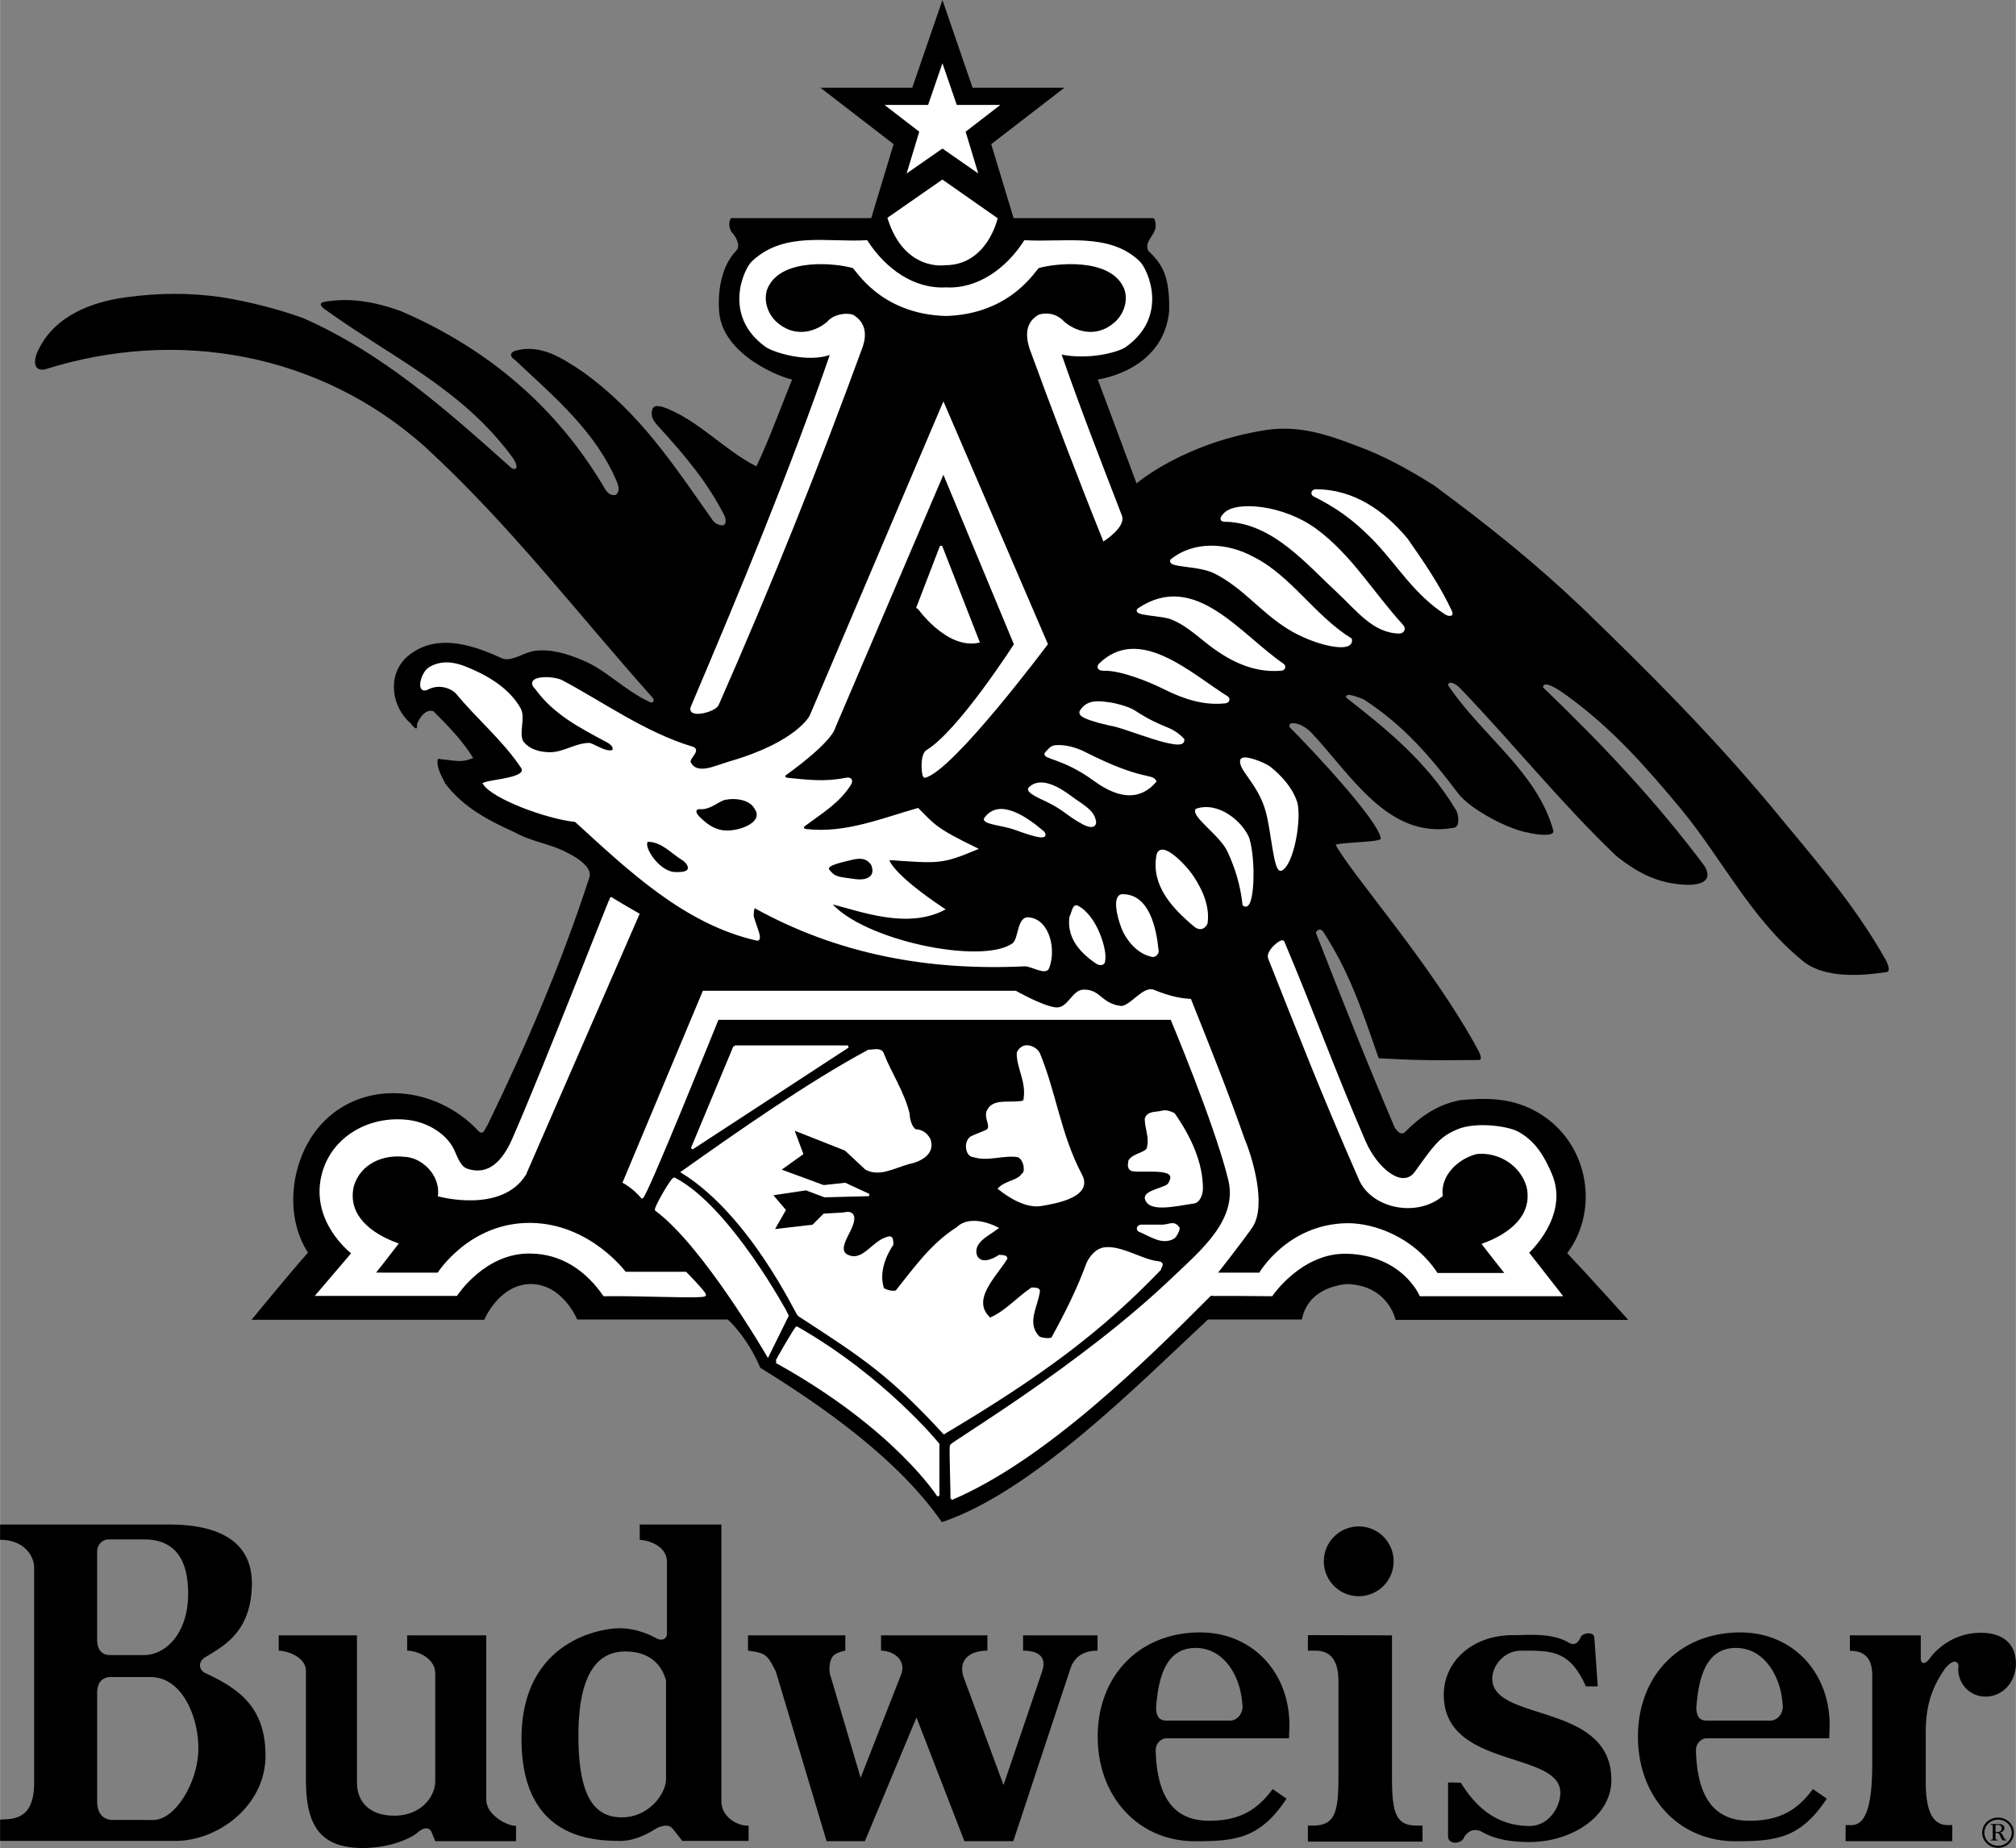 <?xml version="1.0" encoding="UTF-8"?> <svg xmlns="http://www.w3.org/2000/svg" width="2500" height="2292" viewBox="0 0 568.193 520.969"><rect x="0" y="0" width="568.193" height="520.969" fill="#808080" stroke="none"/><path d="M91.371 87.072c19.026 13.778 38.709 22.307 53.143 41.989 2.406 3.663 0 3.499-.656 2.624-18.37-16.402-36.084-32.147-58.391-41.989-7.217-2.624-15.09-4.592-22.963-5.904-9.185-1.312-17.703-1.227-26.899 0-9.841 1.312-20.338 5.249-24.931 15.09-1.312 2.624-1.312 5.905 1.968 5.249 37.397-11.81 77.417-4.593 106.941 21.65 24.275 22.307 42.645 46.582 64.296 70.857.656.656.328 1.75-.656 1.312-7.217-3.28-12.466-9.185-19.026-11.81-4.593-1.968-9.186-3.28-13.778-2.624-3.281.656-6.561 3.28-9.185 1.968-8.529-3.937-19.026-7.217-26.899 0-5.249 5.249-3.937 13.778 1.312 18.371 2.515 3.062 1.64.546 1.968 0 1.421-3.062 3.28-3.937 4.593-3.281 3.937 3.937 7.873 7.873 11.153 13.122-3.5 1.312-3.827.875-9.951.219-.547 2.077.766 4.374 2.078 6.998 5.249 6.889 12.465 10.497 19.683 13.778 4.592 2.625 10.497 3.28 15.09 5.905 2.624 1.312 6.561 3.937 5.904 6.561-7.873 24.274-17.714 47.238-28.867 70.201-.656.655-.984 3.116-2.625 1.312-11.81-12.466-31.492-14.434-43.301-2.624-9.185 9.185-11.81 25.915-4.593 37.068-5.905 6.725-15.91 18.944-15.91 18.944h65.608s4.046-9.868 12.958-10.087c9.13-.055 13.231 10.005 13.231 10.005h42.427s5.304 4.538 9.185 13.614c17.714 10.935 38.928 25.806 51.174 43.52 25.422-8.475 55.329-38.764 75.012-57.134h26.461c1.312-6.561 6.727-9.349 12.631-10.005 11.809.328 13.777 10.114 13.777 10.114h65.607s-11.316-12.575-17.221-18.808c9.512-12.629 5.904-32.64-9.842-40.513-6.561-3.28-13.121-3.28-20.338-2.625-6.562 1.312-11.154 4.593-15.746 9.186-1.312.656-1.969-.656-2.625-1.312-7.873-18.37-15.09-36.74-22.307-55.11 0 0 .984-1.805 2.133-.164 7.217 11.153 10.66 21.322 15.582 35.592 9.512.492 12.629.656 28.375.492.656 0 .492-1.147-.164-2.46-12.957-24.11-35.756-49.698-40.35-58.227 2.461-.82 13.613-.656 12.713-1.886-.738-5.003-18.945-24.521-25.506-31.082-.656-.656 0-1.312.656-1.312 1.967 0 3.936 1.312 5.248 2.624 11.154 11.81 21.65 30.18 40.021 26.9 1.969 0 1.723-3.69.656-5.249-7.873-13.122-19.027-22.307-30.836-31.492-.164-1.64 3.279-.082 4.92.492 11.154 7.217 18.672 15.931 26.572 26.407 3.771 5.003 15.09 10.498 19.682 11.154 2.625.656 7.873 1.312 7.217-.656-4.592-16.4-19.68-26.241-29.52-40.672-.424-1.212 1.35-1.358 3.277.651 15.414 16.07 28.211 32.148 43.957 47.238 3.279 2.624 7.217 5.249 11.152 6.561 5.496 2.05 17.961 3.362 13.779-3.69-13.779-18.37-28.459-33.952-45.518-50.354 0-.656.492-2.378 7.465 2.871 12.465 9.185 21.65 19.682 31.49 31.492 11.811 14.434 19.684 30.836 34.117 42.646 6.232 5.248 16.895 4.264 23.619 3.28 1.312 0 .656-1.969 0-3.28-9.186-16.402-20.994-29.523-32.805-43.958-17.059-20.339-34.115-37.397-53.143-55.767-13.121-12.466-26.242-22.963-41.334-34.116-7.217-4.593-14.434-8.529-21.65-11.153-8.527-3.28-16.402-5.905-25.586-4.593-23.51 3.608-36.742 15.09-36.742 15.09l-10.934-29.305s18.371-2.297 20.119-19.136c.219-10.388-2.076-13.45-5.904-17.168-1.312-2.624 2.379-4.633 2.092-7.217-.041-.82-.082-1.517-.615-1.968h-39.418l-6.307-20.849 20.635-15.912h-25.891L265.615 0l-8.504 24.724h-25.89l20.634 15.912-6.308 20.85h-39.526s-1.189 1.6.164 3.937c1.312 1.312 2.625 3.937 1.312 5.248-4.155 4.265-5.287 11.355-4.811 17.277.984 12.247 17.714 18.589 20.558 19.026-3.281 8.092-6.342 16.621-10.06 24.494-9.186-4.593-16.839-13.559-26.681-16.839-.656 0-1.969-.656-2.625.656-.656 1.968.109 3.281 1.968 5.249 7.217 7.873 13.778 15.746 18.371 24.931.328.656.656 2.624-.656 2.624-.656 0-1.75-.219-2.625-1.312-11.153-15.746-20.338-30.18-36.74-41.989-5.905-3.937-11.81-7.873-19.026-5.905-2.625 1.093 0 2.624 0 2.624 11.153 10.498 22.963 20.339 28.867 34.772.328.984.656 2.625-.656 3.28-.656 0-1.476.164-2.625-1.312-13.777-23.619-33.46-40.021-57.735-50.518-7.217-2.625-14.434-3.937-21.65-2.625-2.187.438 0 1.968 0 1.968z"></path><path d="M321.033 73.951c-8.365-8.16-20.994-5.249-32.148-5.905-5.05 7.855-13.157 13.791-22.324 13.293-9.166.498-17.273-5.438-22.323-13.293-11.154.656-23.209-2.583-32.148 5.905-2.127 2.021-8.16 15.049 3.937 23.619 1.93 1.368 11.673 4.62 18.371 1.968-11.81 34.116-25.369 66.702-39.365 99.725-1.306 3.08 6.381 1.242 7.217-.656 15.006-34.083 27.993-66.483 40.458-100.6 1.394-3.772.875-6.998-2.406-8.966-1.969-.656-5.358-.082-6.998 1.968-3.937 3.28-9.842 4.374-14.653 0-2.746-2.497-3.937-6.561-2.625-9.841 3.937-9.186 20.1-7.195 24.439-5.905.835.248 7.524 12.944 26.096 13.491 18.572-.546 25.261-13.243 26.097-13.491 4.34-1.29 20.502-3.28 24.438 5.905 1.312 3.28.123 7.344-2.623 9.841-4.812 4.374-10.717 3.28-14.652 0-2.215-2.46-5.031-2.625-6.998-1.968-3.281 1.968-3.555 5.112-2.406 8.966 6.412 17.549 13.836 37.05 20.729 54.154 0 0 5.855-3.829 4.762-6.672-6.064-15.767-11.582-29.776-17.18-45.951 8.092 1.749 16.439-.601 18.369-1.968 12.096-8.57 6.036-21.57 3.936-23.619z" fill="#fff" stroke="#fff" stroke-width=".656" stroke-miterlimit="2.613"></path><path d="M205.529 215.008c-3.835 1.105-9.185 3.937-11.153 0-.656-1.312 3.171-3.608.547-4.264-13.122-3.937-25.478-12.794-36.632-18.699-2.624-1.312-10.497-1.312-7.217 1.968 5.249 7.217 12.314 10.769 20.339 15.09 1.421.766 1.968 1.968 1.312 2.625-1.968.656-4.592-1.312-6.561-1.968-3.937 0-7.217 2.624-11.153 2.624-2.624 0-5.904-.656-7.873-3.28-1.312-2.625.656-6.561-.656-9.185-3.281-5.905-9.759-9.513-15.623-11.81-3.29-1.288-6.83-1.607-9.855.328-2.212 1.416-3.559 7.239-.437 5.618 2.774-1.441 6.232-.697 8.201 1.271 5.905 7.216 13.122 13.121 18.37 20.994 1.969 3.281-8.201 3.608-10.716 4.593 2.406 3.827 16.949 9.513 25.806 10.497 15.09 13.778 30.836 28.868 51.175 33.46 1.312 0-.656-3.936-1.312-6.561 0-.656 0-2.624.656-2.624 23.619 13.121 49.206 17.714 76.106 16.401 1.967 0 5.904 2.625 6.561.656 1.969-5.249 0-13.121-5.25-13.777-3.279-.656-2.676 5.828-4.592 7.217-8.748 6.342-43.083-.875-51.83-11.81 9.076 2.297 21.651 7.217 32.148 1.969-15.09-10.061-16.072-14.261-15.418-14.215 14.215.984 14.871 1.203 24.603-2.843-11.481-5.576-11.809-6.561-16.402-11.153-9.731 2.734-20.339 7.217-31.492 5.905-.656 0-1.312-.656-.656-1.312 5.249-3.937 9.841-6.561 13.122-11.81 0 0 .875-1.75-1.312-1.312-5.931 1.186-10.716.546-16.401 0-.653-.063-1.409-.77-.656-1.312 13.34-9.623 13.777-13.122 13.777-13.122l30.836-72.169 20.229 48.659s-15.746 24.604-24.822 30.071c-1.777 1.071-1.312 7.217-.656 7.217 7.873-1.968 34.335-37.397 34.335-37.397l-29.086-67.576-37.396 87.915c-.003 0-3.612 7.545-22.966 13.121z" fill="#fff" stroke="#fff" stroke-width=".656" stroke-miterlimit="2.613"></path><path d="M275.729 180.892l-10.498-26.899-6.561 17.058c.001 0 8.093 11.7 17.059 9.841zM198.312 279.632l-22.471 53.635s2.944 1.606 5.085 4.265c.704.875 21.323-50.354 21.323-50.354h127.935s12.248 29.087 16.184 44.833c3.281 11.809-7.805 20.793-15.855 28.484-25.75 24.604-62.219 46.207-62.464 47.02-.288.955.328 15.035.109 15.035 26.244-11.153 54.613-39.14 72.853-57.462.176-.177 17.385 0 17.385 0s8.322-12.284 21.16-11.969c15.898.39 20.83 11.969 20.83 11.969h39.529l-9.35-11.974s11.482-10.333 6.561-21.979c-2.105-4.983-4.592-9.186-9.35-11.81-2.871-1.585-11.809-2.788-16.893-.656-4.879 2.046-6.396 4.265-11.811 11.81-3.785 5.277-11.152-.984-14.434-8.529-8.209-18.883-14.598-36.576-22.963-56.423-.359-.855-4.705 2.665-3.936 4.593 8.691 21.814 14.105 36.084 25.586 62.328 3.43 7.836 15.746 10.497 22.963 4.592-.656-5.904 4.594-10.716 9.842-12.027 5.904-.656 12.465 2.843 14.434 9.403 1.969 8.529-5.248 13.777-12.465 16.402 2.623 3.444 6.561 8.364 6.561 8.364h-19.684c-6.561-10.169-17.9-14.156-25.418-14.019-16.662.305-24.443 13.937-24.443 13.937H342.65s7.342-9.33 10.004-13.203c4.174-6.07-.164-20.011-2.131-24.604-4.594-13.121-9.842-26.243-15.092-39.364-2.773-.19-5.711-.706-10.322-2.586-2.85-1.162-6.639 4.948-9.359 4.554-5.658-.82-5.658-4.592-10.25-4.592-3.281 0-4.266 5.494-8.119 5.002-3.795-.484-11.154-4.675-11.154-4.675h-87.915zM147.963 330.956c.018-.028.031-.049 0 0zM147.945 330.986l.018-.03-.018.03zM123.759 336.996c-.072-.044.054.044 0 0z" fill="#fff" stroke="#fff" stroke-width=".656" stroke-miterlimit="2.613"></path><path d="M193.227 358.854h-17.058s-9.897-13.482-26.408-13.776c-17.281-.307-26.243 14.022-26.243 14.022l-18.215-.013s3.928-4.935 6.552-8.379c-7.217-2.625-14.434-7.873-12.466-16.402 1.969-6.561 8.529-9.185 14.434-8.529 5.249.109 10.592 5.314 9.936 11.22 0 0 17.516 4.815 24.186-6.01l31.914-73.25s-5.651-3.23-7.627-4.51c-.157-.102-18.158 46.345-27.555 67.904-2.789 6.396-6.889 10.661-12.958 8.692-1.248-.404-2.187-1.202-3.608-4.593-1.968-5.248-7.75-8.543-13.122-9.185-10.989-1.312-20.932 4.691-23.783 14.27-4.101 13.778 8.201 22.963 8.201 22.963l-10.006 11.728h39.201s7.966-12.286 20.993-11.942c8.556.104 15.584 4.682 20.668 12.024 10.333-.164 28.038.77 28.376 0 .224-.51-5.412-6.234-5.412-6.234zM293.443 339.664c4.711-.785 14.434-2.625 11.154-8.529-5.906-11.153-7.217-22.963-11.811-34.116-.656-1.312-2.504-2.286-3.936-1.969-.984.219-1.969 1.312-1.969 1.969 0 3.937 2.625 7.873 1.969 12.466 0 1.312-.766 1.202-1.969 1.312-3.332.304-7.217-.656-8.529 2.624-.656 1.969 1.312 3.938 0 5.249-1.312.656-3.281 1.312-4.593 1.969-1.969 1.312-1.312 5.248.656 5.248 3.937 1.312 8.528-.656 12.465 0 1.969.656 2.625 4.593 1.312 5.249-1.312 1.968-4.593 1.968-6.562 3.937 3.285 2.622 7.878 5.247 11.813 4.591zM207.005 295.05l-11.973 28.704 43.957-28.704h-31.984zM327.561 313.42c-1.77.502-3.938 0-4.594 1.969 0 2.624 1.312 5.249.656 7.873 0 1.968-3.936 1.968-5.248 3.937 0 .656-.656 1.968.656 2.624 3.936.656 13.777-1.312 10.496 3.937-.656 1.312-6.561 1.968-6.561 3.937.656 3.937 8.529 1.969 13.121 1.312 1.969 0 2.625-2.625 2.625-3.937 0-7.217-3.281-14.434-7.873-20.995.001-.001-1.868-1.056-3.278-.657zM327.561 345.568h-5.906c-.656 0-1.312.656-.656 1.312 3.281 1.312 6.562 3.937 9.842 1.968.656-.656 1.312-1.968 1.312-2.624-1.313-1.968-2.626-.656-4.592-.656zM224.555 374.271c-.223-.126-5.885 9.598-5.741 9.678 33.483 18.547 45.625 37.725 45.625 37.725v-14.543s-15.303-18.884-39.884-32.86z" fill="#fff" stroke="#fff" stroke-width=".656" stroke-miterlimit="2.613"></path><path d="M190.056 332.283c-.562-.292-5.599 8.464-5.139 8.802 13.434 9.897 31.492 41.06 31.492 41.06l5.577-11.316c0-.001-16.234-30.4-31.93-38.546z" fill="#fff" stroke="#fff" stroke-width=".656" stroke-miterlimit="2.613"></path><path d="M203.561 234.035c-2.668-.445-4.592-1.968-6.561-3.937-.656-.656-1.53-2.187.656-1.968 2.625 0 4.593-1.968 6.561-2.625 3.28-.656 7.217 0 8.529 2.625 2.624 3.936-5.249 6.561-9.185 5.905zM190.439 245.844c-4.593 0-9.076-7.108-7.873-8.529 3.937 0 6.561 3.28 9.841 5.249 0 0 1.968 1.312 1.312 2.625-.656.655-1.968.655-3.28.655zM240.958 247.812c-4.593-.656-5.537-.473-7.217-2.624-.915-1.173 3.499-2.078 6.124-2.734 2.624-.656 4.374-.547 5.686 1.421 1.311 3.281-1.346 4.401-4.593 3.937z"></path><path d="M362.988 176.956c7.475 4.707 18.48 7.107 17.715 3.28-10.498-6.561-17.059-17.714-27.557-22.963-7.217-3.937-16.402-4.592-22.963.656-.984 1.859 7.654 1.093 12.357 3.499 8.114 4.152 12.735 10.671 20.448 15.528zM377.422 167.114c5.111 4.746 9.842 11.153 17.059 11.153.656 0 1.75-.766.656-1.968-8.432-9.275-14.457-19.652-24.275-26.899-9.186-6.78-22.307-7.873-25.588-4.593-2.186 2.187 0 1.968.656 1.968 13.121.657 22.306 11.81 31.492 20.339zM408.914 172.363c-3.354-7.184-7.873-13.778-12.465-20.339-6.562-7.873-15.092-13.778-25.588-13.778-.656 0-1.312.656-.656 1.312 6.561 3.281 11.152 6.562 16.402 11.81 7.217 7.217 11.809 15.746 20.994 21.651.001.001 2.079.984 1.313-.656zM340.025 180.892c6.254 5.003 13.121 8.529 20.994 7.874.656 0 1.312-.656.656-1.312-12.465-8.529-24.932-26.244-40.678-15.746-2.076 1.64 6.889 1.421 9.514 2.733 3.282 1.312 6.233 3.827 9.514 6.451zM328.217 194.014c5.535 2.768 11.152 4.593 17.057 3.937.656 0 1.312-.656.656-1.312-10.498-6.561-24.932-20.338-36.084-9.185-.656 1.203.656 1.326 1.312 1.312 5.03-.11 13.121 3.279 17.059 5.248zM319.688 200.574c-1.988-1.283-5.912-2.097-6.562-2.187-3.17-.438-6.561-1.094-8.527 2.187-.039.492-1.061 1.538 8.285 3.669 3.973.446 21.297 8.139 20.582 4.204-3.939-3.936-5.14-2.296-13.778-7.873zM308.424 219.819c7.723 5.65 13.23 5.03 17.168.438-.984-1.968-3.719.219-19.684-7.873-2.617-1.326-5.605-2.233-8.527-1.968-1.203.109-1.969 1.312-2.625 1.968-.766 1.312 5.074 1.148 13.668 7.435zM301.973 224.85c-3.061-2.295-8.529-5.905-11.811-2.624-.82.983 3.246 2.678 4.943 3.51 5.197 2.546 5.422 3.743 10.148 6.331 2.32 1.271 3.854.902 3.197-1.066-.655-2.625-3.852-4.183-6.477-6.151zM285.652 233.461c2.723.957 10.17 3.813 8.447 1.23-4.592-3.937-12.383-9.554-16.402-3.937-.853 1.193 5.404 1.809 7.955 2.707zM303.613 255.604c-1.01-.512-1.23 1.64-1.887 2.952-.656 5.249 2.215 9.349 7.463 12.875.545.366 1.969.656 1.969-.655.656-2.626-2.162-12.446-7.545-15.172zM316.406 261.59c1.422 3.552 4.592 7.217 8.529 7.873.656 0 1.312-.656 1.312-1.312-.656-6.561-2.625-15.746-9.842-15.746-2.624 0-1.311 5.905.001 9.185zM336.088 247.156c-2.33-3.495-9.061-10.236-9.84-5.904-1.477 8.201 4.344 14.556 10.496 19.682 1.477 1.23 2.625.656 3.281-.656.657-4.592-1.312-9.185-3.937-13.122zM346.258 239.939c2.229 4.797 3.691 9.677 4.266 15.09 2.787 2.378 3.197-12.875 1.229-18.78-1.967-4.593-8.529-10.005-14.516-7.955-.985 1.886 6.888 7.053 9.021 11.645zM357.084 228.786c1.533 5.664 2.213 16.648 3.936 16.402 3.363-1.477 5.578-14.434 4.266-19.027-1.312-3.936-4.266-7.217-7.545-9.841-1.969-1.312-7.537-3.426-7.873-1.968-.589 2.548 5.083 6.561 7.216 14.434z" fill="#fff" stroke="#fff" stroke-width=".656" stroke-miterlimit="2.613"></path><path fill="#fff" d="M265.615 17.829l4.039 11.744h12.298l-9.801 7.558 3.561 11.773-10.097-7.025-10.097 7.025 3.561-11.773-9.801-7.558h12.298l4.039-11.744zM250.101 61.403l15.5-10.785 15.582 10.908s-2.871 13.285-14.885 13.244c0 .001-11.522 1.846-16.197-13.367z"></path><path d="M239.472 346.713c-1.181 2.427-3.558 6.154-.483 7.385 4.593 1.968 7.217-4.593 11.81-5.249.656 0 .656 1.312.656 1.969-2.624 3.937-3.937 8.528-2.624 12.466.656.655 3.28 1.312 3.936.655 5.249-6.561 9.841-13.121 17.058-17.714 2.624-2.624 7.217-1.969 11.153 0-2.624 1.968-7.217 3.937-5.905 7.873 1.312 2.624 4.593 1.312 6.561 0 .656 0 1.968 0 1.968.656-3.28 5.248-10.497 11.81-4.592 17.058 4.592-1.968 7.873-5.904 11.809-8.528.656 0 1.969 0 1.969.655-.656 4.593-3.936 9.186 0 13.122 1.312.656 3.938.656 3.938 0 3.936-7.217 7.217-13.777 9.84-20.995.656-1.312 1.969-3.28 3.938-3.937 4.592-1.312 11.133 3.232 15.746 3.719 2.078.218.656 1.312.656 1.968-16.402 17.058-32.969 29.578-60.852 46.145-15.09-16.293-21.973-20.94-40.95-33.241-.551-.357-13.45-28.321-32.804-40.295 15.746-11.153 35.428-24.986 52.487-34.171 1.312 0 3.28-.656 3.936.656 1.968 5.249 6.014 11.263 7.326 17.167 0 1.312.656 3.937 1.968 4.593 1.968 0 3.28 1.312 3.937 2.624 1.312 3.937-2.624 5.905-5.905 6.562-4.327 1.236-8.196 3.605-11.958 1.6l-5.757-5.372-14.926-5.905 2.625 7.053-6.397 4.593 12.466 4.593 6.069-.656 6.725 3.116-12.466.328-5.249-1.968-9.841 1.476 3.772 4.429-3.28 5.741 11.317-1.312 3.116-3.116 5.577-.328c-.001-.004 4.582-1.483 1.63 4.585z" fill="#fff" stroke="#fff" stroke-width=".656" stroke-miterlimit="2.613"></path><path d="M382.957 449.986c5.432 0 9.832-4.401 9.832-9.834 0-5.43-4.4-9.832-9.832-9.832s-9.834 4.402-9.834 9.832a9.832 9.832 0 0 0 9.834 9.834zM480.832 490.039h34.76c0-1.406.105-2.69.105-3.629 0-15.213-10.637-26.215-25.174-26.215-16.959 0-28.861 12.056-28.861 29.376 0 17.091 11.588 29.493 27.385 29.493 11.484 0 18.398-.74 25.832-12.01l-3.898-2.692c-4.494 6.05-9.494 8.927-17.92 8.927-11.088 0-14.689-8.29-15.057-19.672-.049-1.907 1.15-3.332 2.828-3.578zm-2.73-8.479c.594-7.91 2.387-16.99 11.166-16.99 8.146 0 12.693 8.24 13.152 15.792.479 2.15-1.199 4.801-3.598 4.691h-17.504c-2.636.109-3.08-1.58-3.216-3.493zM328.555 490.039h34.76c0-1.406.105-2.69.105-3.629 0-15.213-10.639-26.215-25.174-26.215-16.961 0-28.861 12.056-28.861 29.376 0 17.091 11.586 29.493 27.385 29.493 11.484 0 18.398-.74 25.832-12.01l-3.898-2.692c-4.494 6.05-9.494 8.927-17.922 8.927-11.086 0-14.688-8.29-15.055-19.672-.049-1.907 1.148-3.332 2.828-3.578zm-2.733-8.479c.596-7.91 2.389-16.99 11.168-16.99 8.146 0 12.691 8.24 13.15 15.792.48 2.15-1.199 4.801-3.596 4.691H329.04c-2.636.109-3.079-1.58-3.218-3.493zM392.324 461.022v39.321c0 10.015.713 14.386 6.998 14.3h1.617v4.521h-32.311v-4.521h1.508c6.463 0 7.109-4.393 7.109-14.3V473.97c-.033-3.597-.756-8.632-6.463-8.632h-2.154v-4.379l23.696.063zM551.934 470.425c0 4.413 3.334 7.862 7.752 7.862 4.738 0 8.508-4.094 8.508-9.263 0-5.599-3.633-8.724-9.879-8.724-8.391 0-13.188 5.515-14.385 7.193-1.199 1.678-2.639 1.918-2.553-.24v-6.233h-19.986v4.343c5.6 0 6.234 4.049 6.309 6.569v24.771c0 10.015-1.033 17.785-5.891 17.819h-1.617v4.521h30.064v-4.521h-1.293c-4.314-.034-6.137-4.076-6.186-12.005v-13.999c0-7.323 1.506-12.495 5.492-18.201.693-.905 2.133-2.104 2.852-1.864.965.322.959.959.813 1.972zM449.371 461.74l.959 13.667h-3.355c-4.557-10.31-9.824-10.07-18.223-10.07-4.848 0-8.152 4.249-8.152 7.913 0 12.277 33.566 6.56 33.566 28.532 0 10.446-11.404 17.503-23.033 17.503-4.955 0-9.797-.643-13.891-3.117-1.438-.479-3.061-.479-4.555 1.678-.48 1.918-4.316 2.398-4.557 0v-15.345l3.598.056c4.309 7.003 10.248 12.207 19.404 12.207 5.275 0 8.648-5.187 8.648-9.386 0-11.848-32.848-6.713-32.848-27.572 0-9.692 8.367-16.834 19.352-16.834 4.633 0 10.805-.726 15.654 1.968 1.438.959 2.637.72 3.596-1.438.482-1.199 3.837-1.68 3.837.238zM293.748 471.092l-10.909 32.129-11.269-30.45c-1.558-4.795 1.678-7.433 6.713-7.433v-4.315h-29.971v4.315c3.117 0 7.074 2.276 5.754 6.474l-11.509 29.372-8.392-28.413c-.539-1.293-.5-3.46 0-4.795.358-.959.844-1.991 4.076-2.638v-4.315h-27.436v4.315c5.062.646 5.494 1.176 7.864 5.915l14.296 47.792h10.79l14.547-34.869 13.505 34.869h13.785l16.186-48.912c1.078-2.877 3.357-4.795 7.551-4.795v-4.315H288.35v4.315c3.72 0 6.838 1.319 5.398 5.754zM78.537 461.027v4.315c2.158 0 7.672 1.679 7.672 5.755v30.689c0 12.947 4.076 19.182 16.064 19.182 7.433 0 13.427-2.638 15.345-4.316 1.918-1.678 3.476-1.558 4.076 0l.959 2.398h22.778v-4.316c-2.638 0-8.392-3.117-8.392-7.433v-46.274h-22.298v4.315c2.637 0 7.912 1.918 7.912 6.474v30.211c0 4.795-4.316 9.83-11.509 9.83-7.192 0-10.549-4.076-10.549-9.352v-41.479H78.537v.001zM58.023 471.733c-1.918-.72-2.637-3.357.24-4.796 4.556-2.877 12.468-6.713 12.708-20.14.295-16.54-17.263-17.024-23.976-17.024H0v4.316c7.193 0 9.591 5.035 9.591 7.673v60.9c0 10.789-6.474 10.07-9.591 10.31v5.994h49.392c12.228 0 25.415-10.07 25.415-23.977s-7.672-18.94-16.784-23.256zm-30.675-34.168c0-2.157 1.438-3.596 3.356-3.596h9.831c7.672 0 12.468 4.315 12.468 15.345 0 11.028-6.234 17.263-12.468 17.263h-9.591c-2.877 0-3.596-2.397-3.596-4.315v-24.697zm15.831 75.501H31.91c-3.836 0-4.555-3.118-4.555-5.275v-30.45c0-3.117 1.438-4.316 3.356-4.556H42.46c8.632 0 13.427 10.789 13.427 20.141 0 9.35-6.474 20.14-12.708 20.14zM203.311 507.698v-77.925h-23.018v4.316c3.357.24 7.673 2.158 7.673 6.233v20.141c0 1.679-1.438 2.158-2.877 1.438-1.438-.719-5.274-2.877-10.549-2.877-5.275 0-27.573 3.597-27.573 31.17s19.182 28.771 27.813 28.771c4.076 0 7.672-1.918 10.31-3.596 2.158-.96 3.596-.96 4.555.239a413.968 413.968 0 0 1 2.638 3.356h18.702v-4.315c-2.399.242-7.674-1.916-7.674-6.951zm-15.603-6.161c0 4.076-4.796 10.789-12.468 10.789s-12.228-5.754-12.228-23.018c0-17.263 5.275-23.736 13.187-23.736 7.913 0 10.55 4.795 11.509 8.152v27.813zM563.164 512.391c-2.475 0-4.482 1.905-4.482 4.254 0 2.371 2.008 4.277 4.482 4.277 2.461 0 4.457-1.906 4.457-4.277 0-2.349-1.996-4.254-4.457-4.254zm0 7.941c-2.141 0-3.854-1.645-3.854-3.688 0-2.02 1.713-3.664 3.854-3.664 2.115 0 3.84 1.645 3.84 3.664 0 2.044-1.725 3.688-3.84 3.688z"></path><path d="M565.09 518.472c-.143-.159-.322-.545-.416-.737-.203-.409-.488-1.056-1.035-1.146.689-.091 1.32-.499 1.32-1.225a1.13 1.13 0 0 0-.535-.931c-.381-.216-.951-.216-1.391-.216h-1.951v.227h.215c.227.012.369.012.369.284v3.562c0 .272-.049.307-.346.329l-.238.012v.215h1.951v-.215l-.227-.012c-.25-.012-.346-.091-.357-.317v-1.577h.215c.238 0 .512-.023.689.158.201.193.404.704.512.953.096.228.297.727.523.885.201.148.57.125.809.125h.332v-.227c-.226 0-.332-.022-.439-.147zm-2.354-2.02h-.287v-1.725c0-.046.049-.125.061-.159.047-.102.096-.113.213-.113h.311c.678 0 1.129.307 1.129.987-.001.851-.679 1.01-1.427 1.01z"></path></svg> 